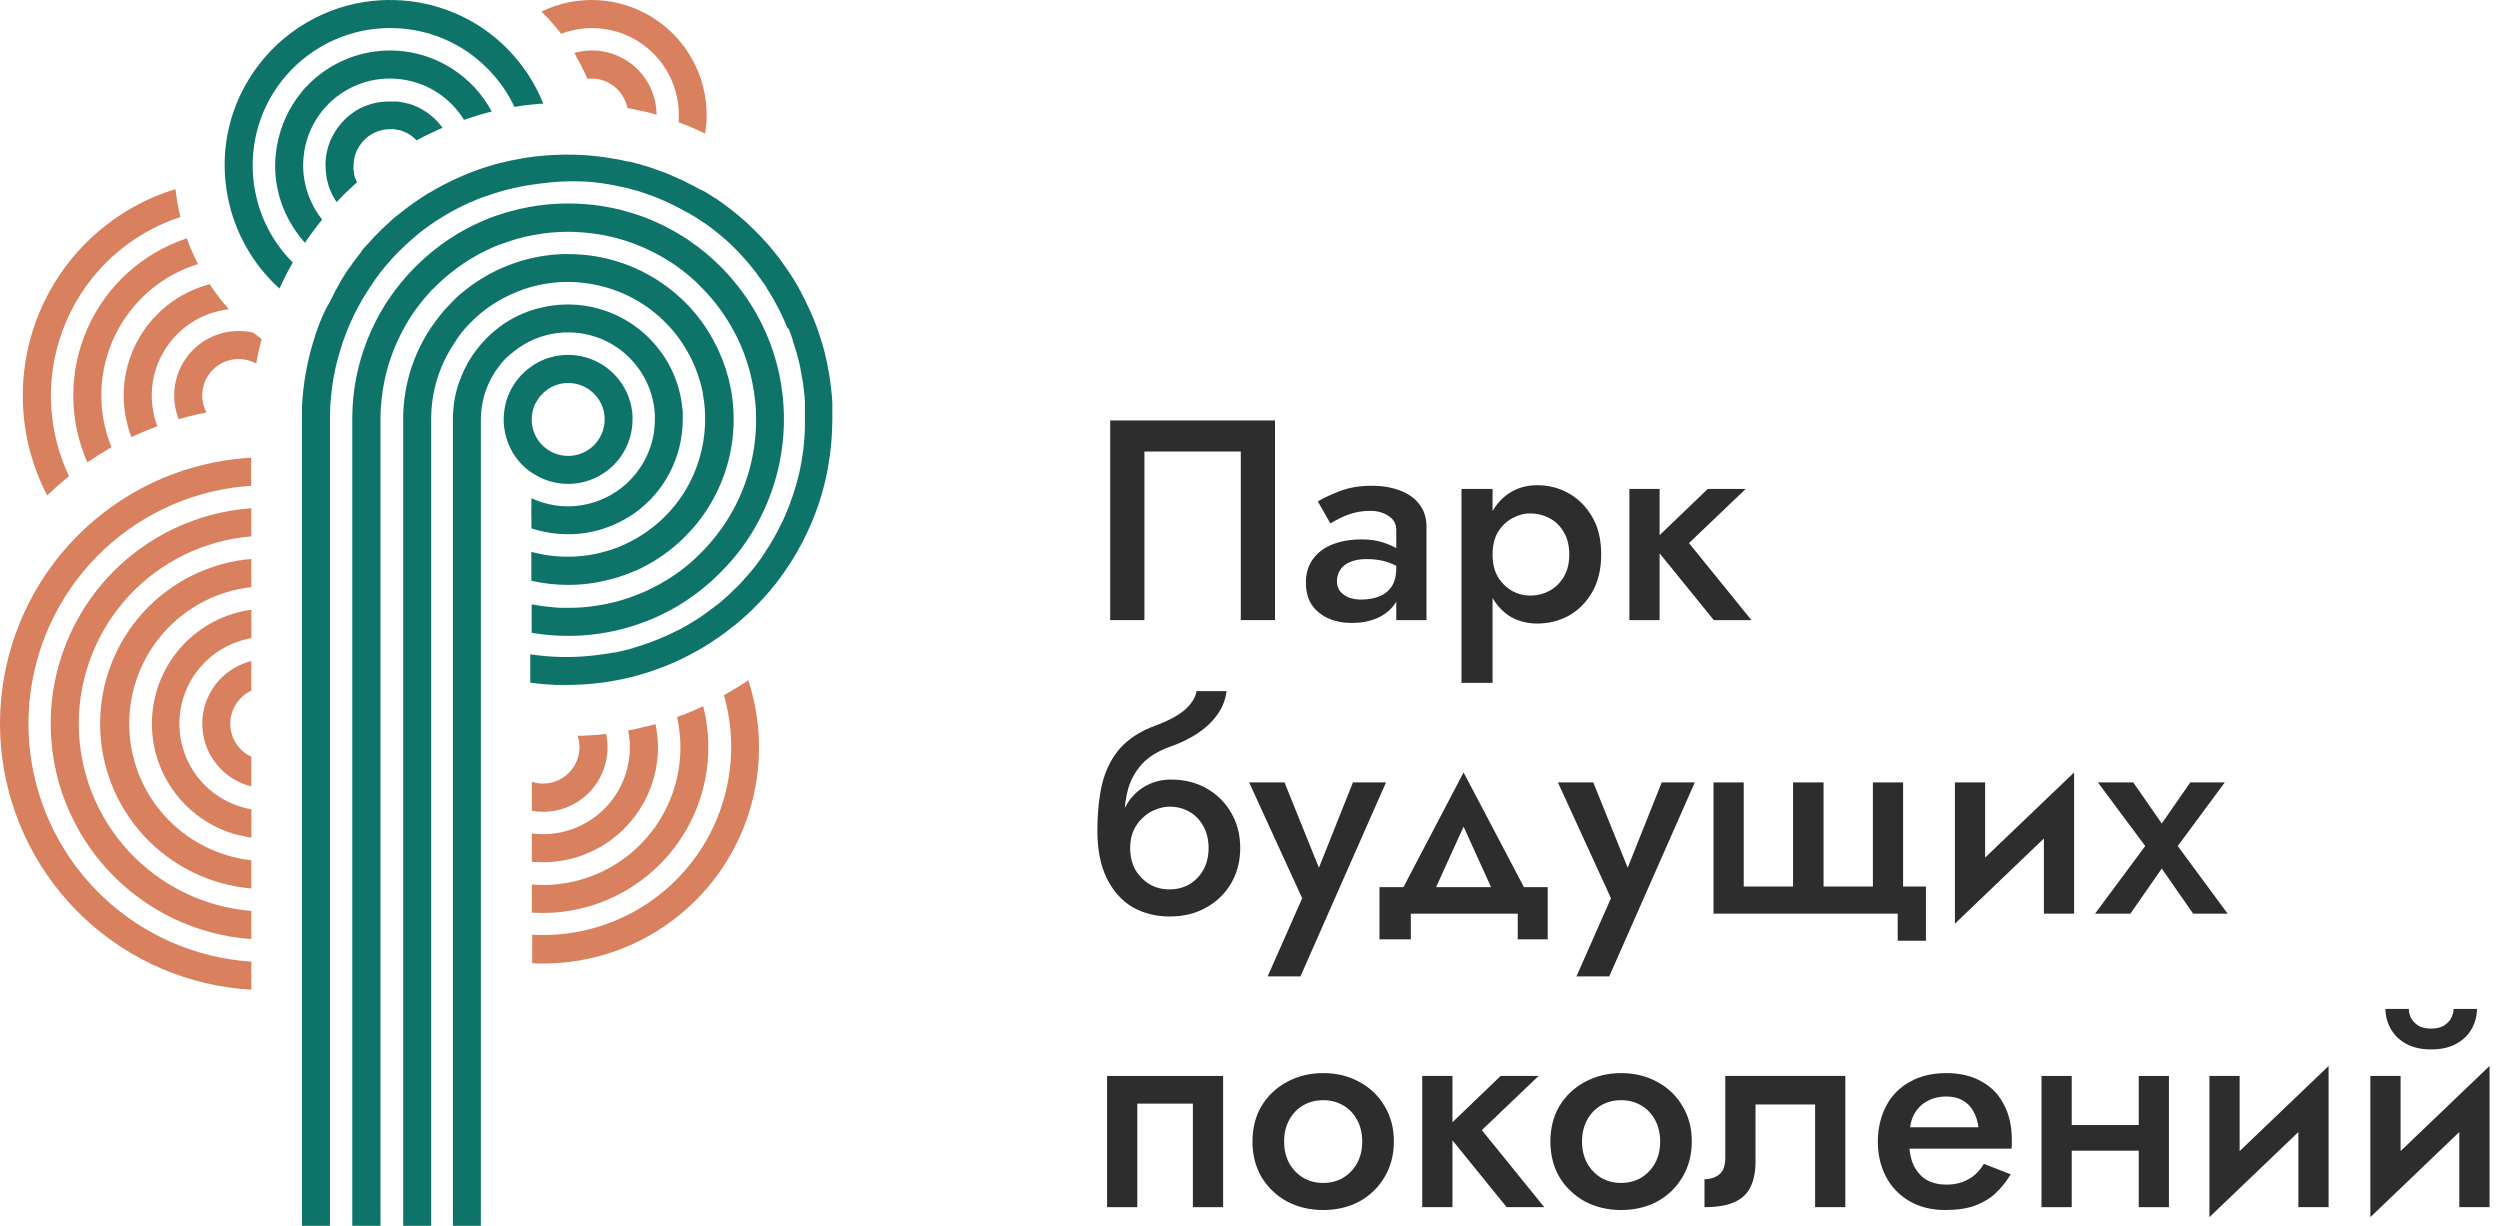 <?xml version="1.0" encoding="UTF-8"?> <svg xmlns="http://www.w3.org/2000/svg" width="155" height="76" viewBox="0 0 155 76" fill="none"> <path d="M42.228 7.635L42.459 7.728L42.697 7.823L43.087 7.987L43.266 8.069C43.34 8.102 43.417 8.135 43.494 8.174C43.571 8.212 43.625 8.233 43.689 8.266L43.717 8.281C43.781 7.9 43.812 7.514 43.812 7.128C43.811 5.919 43.503 4.73 42.917 3.673C42.331 2.616 41.486 1.725 40.462 1.084C39.437 0.444 38.267 0.074 37.06 0.01C35.853 -0.053 34.65 0.191 33.564 0.72L33.582 0.735L33.595 0.748L33.682 0.838L33.774 0.928L33.8 0.956C33.882 1.04 33.964 1.128 34.056 1.212L34.274 1.469L34.289 1.486L34.376 1.589L34.394 1.612L34.407 1.627C34.461 1.686 34.512 1.748 34.563 1.812C34.584 1.833 34.599 1.856 34.617 1.876C34.678 1.95 34.74 2.027 34.799 2.107V2.091C35.614 1.782 36.492 1.675 37.357 1.781C38.222 1.886 39.049 2.2 39.766 2.696C40.483 3.191 41.069 3.854 41.473 4.627C41.878 5.399 42.089 6.258 42.087 7.131C42.087 7.279 42.082 7.428 42.072 7.577" fill="#D9805E"></path> <path d="M36.7 3.129C36.331 3.131 35.964 3.182 35.608 3.281C35.649 3.35 35.693 3.416 35.731 3.486C35.731 3.486 35.731 3.486 35.731 3.504C35.731 3.509 35.731 3.514 35.731 3.519C35.747 3.552 35.765 3.581 35.783 3.611C35.8 3.642 35.819 3.673 35.834 3.704C35.883 3.786 35.931 3.87 35.975 3.96C36.136 4.262 36.287 4.572 36.423 4.888C36.508 4.877 36.594 4.872 36.679 4.872C37.203 4.873 37.71 5.055 38.115 5.388C38.519 5.721 38.796 6.183 38.898 6.697H38.857H38.906L39.067 6.728C39.175 6.749 39.28 6.769 39.387 6.795C39.495 6.82 39.666 6.856 39.807 6.89L39.987 6.92C40.222 6.977 40.463 7.041 40.707 7.113C40.7 6.054 40.276 5.04 39.525 4.294C38.774 3.547 37.758 3.129 36.7 3.129Z" fill="#D9805E"></path> <path d="M22.668 15.594L24.408 15.592H22.668V15.594Z" fill="#D9805E"></path> <path d="M43.348 22.17H43.35L43.348 20.433V22.17Z" fill="#D9805E"></path> <path d="M43.576 24.242V24.245L45.316 24.242H43.576Z" fill="#D9805E"></path> <path d="M12.044 30.78L11.721 29.973H11.724H11.721H10.853L11.399 29.166L12.351 29.373L11.724 29.973H12.59H11.724L12.044 30.78Z" fill="#D9805E"></path> <path d="M14.194 19.167C14.091 19.055 13.991 18.937 13.894 18.821C13.573 18.439 13.275 18.038 13.002 17.619C12.029 17.873 11.121 18.329 10.336 18.959C9.552 19.589 8.91 20.377 8.452 21.273C7.993 22.169 7.73 23.151 7.678 24.156C7.626 25.16 7.787 26.165 8.15 27.103C8.422 26.975 8.696 26.846 8.972 26.736C9.249 26.626 9.485 26.526 9.756 26.429C9.466 25.661 9.355 24.837 9.432 24.02C9.509 23.203 9.772 22.415 10.2 21.715C10.628 21.015 11.21 20.422 11.903 19.982C12.595 19.542 13.378 19.266 14.194 19.175V19.167Z" fill="#D9805E"></path> <path d="M15.718 20.628C15.416 20.557 15.108 20.521 14.798 20.52C14.146 20.52 13.504 20.679 12.927 20.984C12.35 21.288 11.857 21.73 11.491 22.27C11.124 22.809 10.895 23.43 10.823 24.079C10.752 24.728 10.84 25.384 11.081 25.99C11.457 25.878 11.837 25.78 12.221 25.695C12.411 25.652 12.605 25.611 12.8 25.575C12.618 25.231 12.528 24.845 12.539 24.456C12.55 24.066 12.661 23.686 12.862 23.353C13.063 23.019 13.348 22.743 13.687 22.552C14.026 22.361 14.409 22.26 14.798 22.261C15.178 22.262 15.552 22.358 15.884 22.54C15.915 22.366 15.951 22.179 15.992 21.982C16.059 21.656 16.136 21.338 16.22 21.02C16.048 20.897 15.882 20.761 15.718 20.628Z" fill="#D9805E"></path> <path d="M12.277 16.378C12.164 16.158 12.057 15.932 11.957 15.707C11.819 15.402 11.701 15.092 11.583 14.776C10.224 15.226 8.975 15.954 7.914 16.915C6.854 17.876 6.006 19.049 5.426 20.357C4.845 21.665 4.544 23.08 4.542 24.512C4.541 25.943 4.839 27.359 5.416 28.669C5.632 28.52 5.849 28.377 6.067 28.238C6.344 28.064 6.626 27.897 6.91 27.725C6.464 26.631 6.252 25.455 6.285 24.273C6.318 23.091 6.596 21.93 7.102 20.861C7.608 19.793 8.33 18.842 9.223 18.068C10.117 17.294 11.161 16.714 12.29 16.366L12.277 16.378Z" fill="#D9805E"></path> <path d="M11.183 13.441C11.107 13.128 11.04 12.813 10.989 12.493C10.943 12.236 10.907 11.98 10.879 11.724C9.001 12.299 7.272 13.281 5.816 14.6C4.36 15.918 3.212 17.541 2.453 19.354C1.694 21.166 1.342 23.123 1.424 25.086C1.505 27.05 2.017 28.971 2.924 30.714C3.09 30.553 3.262 30.394 3.436 30.24C3.711 29.994 3.992 29.756 4.279 29.527C3.57 28.031 3.188 26.401 3.158 24.745C3.128 23.089 3.451 21.446 4.106 19.925C4.76 18.404 5.731 17.04 6.954 15.924C8.176 14.807 9.623 13.964 11.196 13.451L11.183 13.441Z" fill="#D9805E"></path> <path d="M32.665 23.366V23.363H34.404L32.665 23.366Z" fill="#D9805E"></path> <path d="M33.1 31.498V31.66L33.044 31.811C33.016 31.88 32.99 31.947 32.962 32.011V31.498H33.1Z" fill="#D9805E"></path> <path d="M40.638 44.894C40.612 44.894 40.579 44.909 40.548 44.922L40.328 44.978L40.161 45.027H40.11C40.068 45.04 40.025 45.05 39.982 45.058L39.815 45.101C39.793 45.104 39.772 45.109 39.751 45.117L39.541 45.168L39.31 45.217C39.267 45.227 39.222 45.235 39.177 45.24C39.1 45.255 39.026 45.276 38.949 45.286C39.017 45.632 39.051 45.984 39.049 46.337C39.049 47.764 38.482 49.133 37.473 50.143C36.464 51.152 35.096 51.719 33.669 51.719C33.437 51.721 33.205 51.708 32.975 51.678V53.426C33.206 53.449 33.437 53.46 33.669 53.46C35.559 53.458 37.37 52.706 38.707 51.369C40.043 50.032 40.794 48.22 40.796 46.329C40.791 45.846 40.738 45.366 40.638 44.894Z" fill="#D9805E"></path> <path d="M37.568 45.511H37.507C37.42 45.511 37.335 45.529 37.251 45.542L36.887 45.573H36.789C36.728 45.573 36.664 45.573 36.6 45.588L36.395 45.601L36.111 45.616H35.854H35.816C35.889 45.844 35.927 46.082 35.929 46.321C35.928 46.921 35.69 47.495 35.266 47.919C34.843 48.343 34.268 48.581 33.669 48.582C33.434 48.581 33.2 48.545 32.975 48.474V50.268C33.204 50.311 33.436 50.331 33.669 50.33C34.265 50.331 34.854 50.199 35.392 49.942C35.931 49.686 36.405 49.312 36.78 48.849C37.154 48.385 37.421 47.843 37.559 47.263C37.697 46.683 37.704 46.079 37.579 45.496L37.568 45.511Z" fill="#D9805E"></path> <path d="M43.591 43.781L43.538 43.809L43.474 43.84C43.404 43.876 43.33 43.907 43.261 43.938L42.887 44.102L42.582 44.227L42.431 44.302H42.387C42.357 44.314 42.326 44.33 42.295 44.34L42.016 44.445C42.004 44.452 41.991 44.457 41.977 44.461C42.26 45.708 42.257 47.004 41.971 48.25C41.685 49.497 41.122 50.664 40.324 51.663C39.526 52.663 38.514 53.47 37.362 54.025C36.21 54.58 34.948 54.869 33.669 54.87C33.436 54.87 33.203 54.857 32.975 54.836V56.582C33.203 56.597 33.436 56.605 33.669 56.605C35.232 56.601 36.774 56.24 38.176 55.55C39.579 54.86 40.806 53.859 41.764 52.624C42.721 51.388 43.385 49.95 43.703 48.419C44.022 46.888 43.987 45.304 43.602 43.789L43.591 43.781Z" fill="#D9805E"></path> <path d="M46.392 42.171L46.166 42.328C46.056 42.4 45.946 42.474 45.833 42.543L45.818 42.556H45.805C45.513 42.74 45.203 42.928 44.885 43.104C45.381 44.839 45.467 46.665 45.138 48.439C44.808 50.212 44.072 51.885 42.987 53.326C41.902 54.767 40.498 55.937 38.884 56.742C37.271 57.548 35.493 57.969 33.69 57.971C33.456 57.971 33.223 57.971 32.995 57.953V59.721C33.223 59.737 33.456 59.739 33.69 59.739C35.804 59.737 37.888 59.233 39.77 58.269C41.652 57.306 43.279 55.91 44.519 54.196C45.758 52.482 46.574 50.499 46.899 48.409C47.225 46.319 47.051 44.181 46.392 42.171Z" fill="#D9805E"></path> <path d="M32.964 27.631V29.299C32.841 29.216 32.722 29.125 32.608 29.028C32.367 28.819 32.152 28.581 31.968 28.32C31.902 28.232 31.841 28.139 31.786 28.043C31.689 27.873 31.604 27.697 31.53 27.515C31.438 27.291 31.366 27.058 31.317 26.821L32.029 26.762C32.186 26.762 32.339 26.739 32.498 26.731L32.526 27.297L32.542 27.628H32.972L32.964 27.631Z" fill="#D9805E"></path> <path d="M15.331 51.896C15.416 51.911 15.498 51.924 15.587 51.932V50.176C14.337 49.961 13.204 49.31 12.386 48.34C11.569 47.369 11.121 46.141 11.121 44.872C11.121 43.602 11.569 42.374 12.386 41.404C13.204 40.433 14.337 39.783 15.587 39.567V37.801C13.963 38.022 12.465 38.796 11.345 39.992C10.224 41.189 9.55 42.735 9.435 44.371C9.321 46.006 9.773 47.631 10.716 48.973C11.658 50.314 13.034 51.289 14.611 51.734" fill="#D9805E"></path> <path d="M15.582 42.82V40.985C15.415 41.025 15.252 41.077 15.093 41.141C14.3 41.449 13.626 42.001 13.168 42.718C12.711 43.435 12.493 44.279 12.548 45.128C12.603 45.977 12.926 46.786 13.472 47.439C14.017 48.091 14.757 48.553 15.582 48.756V46.918C15.509 46.885 15.438 46.847 15.369 46.806C15.018 46.594 14.731 46.291 14.539 45.928C14.347 45.566 14.258 45.158 14.279 44.749C14.301 44.339 14.434 43.944 14.663 43.604C14.893 43.264 15.21 42.993 15.582 42.82Z" fill="#D9805E"></path> <path d="M15.582 36.397V34.654C13.024 34.872 10.642 36.043 8.906 37.935C7.17 39.826 6.206 42.301 6.206 44.869C6.206 47.437 7.17 49.912 8.906 51.804C10.642 53.695 13.024 54.866 15.582 55.085V53.337C13.5 53.104 11.577 52.112 10.18 50.55C8.783 48.988 8.011 46.965 8.011 44.869C8.011 42.773 8.783 40.751 10.18 39.188C11.577 37.626 13.5 36.634 15.582 36.402V36.397Z" fill="#D9805E"></path> <path d="M15.582 33.257V31.511C12.204 31.75 9.043 33.261 6.734 35.74C4.426 38.218 3.142 41.48 3.142 44.868C3.142 48.256 4.426 51.517 6.734 53.996C9.043 56.475 12.204 57.986 15.582 58.224V56.479C12.667 56.241 9.948 54.915 7.966 52.764C5.984 50.613 4.883 47.794 4.883 44.868C4.883 41.942 5.984 39.123 7.966 36.972C9.948 34.821 12.667 33.494 15.582 33.257Z" fill="#D9805E"></path> <path d="M11.87 30.842L11.988 30.804C13.151 30.428 14.355 30.198 15.574 30.117V28.377C14.355 28.446 13.147 28.649 11.972 28.984L11.409 29.158C11.404 29.157 11.398 29.157 11.393 29.158C7.733 30.353 4.605 32.789 2.549 36.047C0.494 39.304 -0.359 43.178 0.138 46.998C0.635 50.818 2.45 54.344 5.27 56.967C8.09 59.59 11.738 61.144 15.582 61.362V59.621C12.163 59.399 8.927 57.994 6.429 55.648C3.93 53.302 2.325 50.16 1.886 46.761C1.447 43.361 2.203 39.914 4.025 37.01C5.846 34.106 8.619 31.926 11.87 30.842Z" fill="#D9805E"></path> <path d="M31.832 21.815C31.891 21.769 31.947 21.723 32.011 21.676C32.088 21.613 32.169 21.556 32.255 21.505C32.329 21.453 32.401 21.407 32.48 21.361C32.758 21.195 33.052 21.055 33.356 20.943C33.954 20.721 34.587 20.608 35.224 20.61C36.538 20.606 37.807 21.086 38.79 21.958C39.096 22.23 39.37 22.535 39.607 22.868C39.661 22.943 39.712 23.02 39.761 23.094C40.206 23.791 40.485 24.579 40.578 25.401C40.578 25.498 40.599 25.596 40.602 25.688C40.604 25.78 40.602 25.893 40.602 25.998C40.603 26.661 40.482 27.319 40.243 27.938C40.162 28.145 40.069 28.347 39.964 28.543C39.933 28.606 39.899 28.666 39.861 28.725C39.825 28.787 39.789 28.848 39.751 28.907C39.674 29.022 39.592 29.14 39.51 29.253C39.454 29.325 39.4 29.399 39.336 29.468C39.017 29.852 38.645 30.187 38.232 30.465C38.127 30.535 38.024 30.601 37.914 30.663C37.684 30.796 37.444 30.913 37.197 31.011C37.117 31.047 37.035 31.076 36.941 31.106C36.382 31.297 35.796 31.394 35.206 31.393C34.656 31.393 34.108 31.306 33.584 31.137L33.403 31.076C33.249 31.019 33.098 30.958 32.947 30.888V32.757C33.669 32.995 34.425 33.118 35.186 33.121H35.206C35.298 33.121 35.391 33.121 35.485 33.121C36.645 33.078 37.777 32.751 38.78 32.167C38.921 32.083 39.062 31.998 39.2 31.911C39.338 31.824 39.469 31.721 39.6 31.621C39.73 31.521 39.856 31.411 39.976 31.304C40.087 31.206 40.186 31.111 40.289 31.009L40.358 30.94C40.458 30.832 40.558 30.714 40.66 30.599C40.763 30.483 40.852 30.358 40.947 30.23C40.963 30.212 40.976 30.193 40.988 30.173C41.06 30.078 41.121 29.986 41.183 29.889L41.275 29.745C41.349 29.625 41.419 29.489 41.488 29.374C42.04 28.339 42.329 27.184 42.331 26.011C42.331 25.872 42.331 25.736 42.331 25.596C42.331 25.454 42.313 25.339 42.297 25.224C42.252 24.817 42.173 24.415 42.059 24.022C41.944 23.629 41.797 23.247 41.618 22.878C41.498 22.634 41.363 22.396 41.216 22.166C41.15 22.063 41.083 21.966 41.017 21.871L40.993 21.843C40.989 21.835 40.984 21.827 40.978 21.82L40.937 21.766C40.886 21.692 40.831 21.621 40.773 21.553C40.52 21.236 40.24 20.941 39.935 20.672C38.633 19.518 36.955 18.88 35.216 18.877C34.9 18.877 34.584 18.898 34.271 18.939C34.061 18.967 33.856 19.006 33.651 19.052C33.344 19.115 33.042 19.201 32.747 19.308C32.342 19.456 31.952 19.642 31.581 19.862C31.281 20.039 30.995 20.24 30.728 20.464C30.517 20.63 30.318 20.81 30.131 21.002C29.931 21.205 29.745 21.42 29.573 21.646C29.164 22.171 28.833 22.752 28.589 23.371C28.488 23.611 28.403 23.858 28.332 24.109C28.247 24.41 28.183 24.716 28.14 25.026C28.142 25.033 28.142 25.04 28.14 25.047C28.125 25.17 28.112 25.303 28.102 25.426C28.087 25.614 28.079 25.804 28.079 25.995V76H29.813V25.998C29.814 25.754 29.832 25.511 29.864 25.27C29.898 25.035 29.946 24.802 30.008 24.573C30.059 24.383 30.122 24.197 30.195 24.014C30.379 23.546 30.63 23.107 30.938 22.709C31.005 22.625 31.074 22.543 31.143 22.453C31.212 22.363 31.286 22.294 31.361 22.215C31.51 22.072 31.667 21.939 31.832 21.815Z" fill="#0E7469"></path> <path d="M28.607 20.636C28.782 20.415 28.97 20.206 29.17 20.008C29.306 19.869 29.445 19.734 29.608 19.593C29.673 19.539 29.737 19.48 29.806 19.424L29.867 19.372C30.177 19.121 30.505 18.893 30.849 18.69C31.096 18.54 31.353 18.404 31.617 18.283C31.863 18.166 32.116 18.063 32.373 17.973L32.439 17.945C33.265 17.66 34.129 17.504 35.001 17.481C36.012 17.461 37.019 17.617 37.976 17.942C38.878 18.249 39.721 18.707 40.471 19.295C40.54 19.349 40.612 19.408 40.691 19.477C40.809 19.575 40.947 19.685 41.076 19.818C41.204 19.951 41.37 20.108 41.509 20.259C41.647 20.41 41.78 20.567 41.908 20.728C42.162 21.052 42.392 21.395 42.595 21.753L42.679 21.899C42.743 22.012 42.805 22.125 42.859 22.238C43.188 22.908 43.428 23.618 43.574 24.35V24.401C43.606 24.586 43.634 24.765 43.658 24.939C43.865 26.667 43.546 28.417 42.743 29.961C42.355 30.703 41.858 31.383 41.268 31.978C41.229 32.019 41.181 32.062 41.14 32.103L41.006 32.229L40.75 32.462C40.574 32.608 40.392 32.752 40.207 32.888C39.743 33.227 39.245 33.519 38.721 33.757C38.585 33.823 38.447 33.877 38.304 33.936L38.181 33.982C37.698 34.16 37.201 34.295 36.695 34.385C36.575 34.409 36.453 34.427 36.331 34.438C35.958 34.491 35.581 34.517 35.204 34.515C34.44 34.517 33.68 34.416 32.944 34.213V36.007C33.685 36.176 34.443 36.262 35.204 36.263C36.039 36.266 36.871 36.164 37.681 35.961C37.829 35.929 37.975 35.89 38.119 35.843C38.301 35.794 38.483 35.735 38.665 35.669L38.816 35.615C39.036 35.533 39.259 35.443 39.467 35.359C40.35 34.956 41.172 34.429 41.908 33.795L42.065 33.657C42.118 33.613 42.169 33.567 42.218 33.521C42.328 33.418 42.431 33.318 42.528 33.213C43.239 32.499 43.838 31.68 44.304 30.786C45.081 29.314 45.488 27.674 45.487 26.008C45.486 25.586 45.46 25.164 45.408 24.745C45.385 24.56 45.359 24.368 45.323 24.178L45.308 24.088C45.155 23.293 44.908 22.519 44.573 21.782C44.524 21.677 44.475 21.571 44.424 21.466C44.401 21.42 44.373 21.369 44.347 21.323C44.273 21.177 44.191 21.028 44.111 20.884L43.855 20.454L43.684 20.198C43.625 20.116 43.568 20.031 43.507 19.941C43.386 19.775 43.251 19.616 43.13 19.457C42.867 19.14 42.585 18.839 42.285 18.557C42.113 18.398 41.962 18.262 41.831 18.152C41.742 18.075 41.652 18.001 41.56 17.929C41.468 17.857 41.332 17.755 41.214 17.673C40.865 17.422 40.501 17.195 40.123 16.991C39.995 16.922 39.866 16.855 39.743 16.794C39.487 16.668 39.231 16.553 38.954 16.448C38.824 16.399 38.698 16.348 38.552 16.302C37.485 15.938 36.366 15.753 35.24 15.753C35.145 15.753 35.06 15.753 34.963 15.753C33.916 15.78 32.879 15.968 31.889 16.312L31.781 16.35C31.489 16.455 31.192 16.578 30.89 16.714C30.573 16.863 30.265 17.029 29.967 17.212C29.557 17.454 29.166 17.727 28.796 18.029C28.691 18.114 28.586 18.203 28.479 18.285L28.338 18.414C28.246 18.498 28.156 18.58 28.082 18.67C28.038 18.713 27.997 18.752 27.959 18.796C27.72 19.034 27.494 19.286 27.282 19.549C27.082 19.805 26.895 20.062 26.719 20.318C26.538 20.583 26.372 20.858 26.222 21.141C26.14 21.292 26.063 21.443 25.994 21.589C25.896 21.787 25.807 21.994 25.717 22.222C25.712 22.235 25.707 22.248 25.702 22.261C25.663 22.353 25.625 22.451 25.597 22.535C25.568 22.62 25.556 22.653 25.535 22.715L25.458 22.948C25.422 23.063 25.389 23.184 25.358 23.299C25.292 23.532 25.238 23.768 25.192 24.006C25.146 24.245 25.105 24.478 25.074 24.719C25.059 24.839 25.048 24.975 25.035 25.083C25.015 25.324 25 25.565 24.997 25.806V76H26.734V25.998C26.734 25.959 26.734 25.919 26.734 25.878V25.839C26.742 25.274 26.808 24.712 26.931 24.16C26.959 24.017 26.998 23.873 27.036 23.73C27.059 23.642 27.088 23.553 27.113 23.473C27.139 23.394 27.188 23.248 27.231 23.12C27.257 23.048 27.285 22.976 27.316 22.904C27.336 22.853 27.354 22.802 27.375 22.756C27.431 22.612 27.495 22.476 27.559 22.34L27.649 22.156C27.684 22.097 27.715 22.035 27.749 21.969C27.877 21.733 28.005 21.507 28.161 21.287C28.297 21.061 28.446 20.844 28.607 20.636Z" fill="#0E7469"></path> <path d="M25.187 20.09C25.256 19.969 25.33 19.849 25.407 19.728C25.561 19.487 25.725 19.252 25.899 19.018C25.989 18.903 26.078 18.788 26.17 18.675L26.201 18.644L26.232 18.596L26.317 18.495C26.391 18.403 26.473 18.314 26.555 18.224L26.67 18.093C26.747 18.006 26.834 17.919 26.926 17.837C27.354 17.401 27.817 17 28.31 16.64L28.361 16.601C28.568 16.445 28.786 16.299 29.006 16.158L29.168 16.061L29.301 15.981C29.811 15.676 30.345 15.413 30.897 15.194C30.92 15.187 30.943 15.178 30.964 15.166H30.992C31.312 15.043 31.63 14.935 31.937 14.846L32.081 14.802C32.414 14.71 32.752 14.633 33.088 14.571C33.792 14.438 34.507 14.371 35.224 14.371C35.557 14.371 35.883 14.387 36.2 14.415C37.925 14.554 39.597 15.079 41.091 15.953C41.309 16.076 41.509 16.209 41.701 16.332L41.749 16.363L41.826 16.414C42.131 16.624 42.426 16.85 42.71 17.086C42.995 17.322 43.264 17.578 43.525 17.855C43.709 18.039 43.889 18.234 44.078 18.454C44.534 18.987 44.941 19.559 45.295 20.164C45.431 20.397 45.551 20.638 45.687 20.89C46.006 21.539 46.264 22.217 46.456 22.914C46.525 23.171 46.586 23.427 46.64 23.699C46.719 24.081 46.776 24.468 46.819 24.857C46.863 25.247 46.878 25.642 46.878 26.031C46.878 28.074 46.342 30.081 45.323 31.852C44.831 32.697 44.238 33.479 43.556 34.179C43.297 34.45 43.024 34.706 42.738 34.948C42.549 35.112 42.354 35.264 42.157 35.41C41.998 35.53 41.837 35.643 41.667 35.748C41.498 35.853 41.378 35.94 41.232 36.03H41.214L41.175 36.053C41.165 36.064 41.152 36.072 41.137 36.076L40.968 36.179L40.801 36.271C40.283 36.554 39.744 36.794 39.188 36.991C39.026 37.055 38.862 37.109 38.696 37.16C38.529 37.212 38.416 37.245 38.278 37.283L38.15 37.319L38.042 37.342C37.12 37.571 36.174 37.687 35.224 37.686C34.894 37.686 34.574 37.686 34.264 37.647C33.828 37.612 33.394 37.553 32.965 37.471V39.234C33.349 39.301 33.733 39.349 34.12 39.38C34.507 39.411 34.843 39.426 35.224 39.426C36.304 39.427 37.381 39.296 38.429 39.037L38.716 38.962C39.122 38.855 39.521 38.726 39.913 38.575C40.102 38.509 40.289 38.432 40.476 38.35C40.591 38.304 40.704 38.252 40.817 38.201C41.225 38.014 41.624 37.806 42.011 37.578C42.045 37.55 42.083 37.526 42.123 37.509C43.098 36.912 43.994 36.194 44.788 35.371C45.576 34.57 46.259 33.67 46.819 32.695C48.446 29.86 48.986 26.529 48.339 23.325C48.277 23.014 48.203 22.707 48.121 22.417C47.901 21.615 47.604 20.835 47.234 20.09C47.091 19.803 46.94 19.521 46.784 19.257C46.379 18.561 45.91 17.905 45.385 17.296C45.17 17.04 44.959 16.814 44.755 16.604C44.139 15.979 43.464 15.415 42.738 14.922L42.518 14.771C42.344 14.659 42.162 14.546 41.975 14.441L41.693 14.279C41.317 14.067 40.929 13.876 40.532 13.705C40.235 13.577 39.933 13.449 39.631 13.356C38.572 12.985 37.47 12.752 36.352 12.662C35.99 12.631 35.611 12.616 35.232 12.616C34.408 12.614 33.585 12.688 32.775 12.839C32.378 12.913 31.978 13.005 31.576 13.118L31.538 13.131L31.445 13.156L30.828 13.349C30.677 13.4 30.531 13.454 30.38 13.513L30.282 13.551C29.679 13.789 29.095 14.073 28.535 14.4L28.402 14.474L28.233 14.582C27.93 14.769 27.631 14.966 27.352 15.168C27.326 15.187 27.303 15.207 27.275 15.23C26.713 15.644 26.186 16.102 25.697 16.599C25.543 16.753 25.402 16.901 25.266 17.052L25.046 17.309C24.992 17.37 24.941 17.429 24.892 17.491L24.836 17.56C24.623 17.816 24.423 18.09 24.231 18.362C24.039 18.634 23.847 18.918 23.691 19.198C23.675 19.221 23.66 19.249 23.642 19.28L23.616 19.323L23.445 19.636C23.337 19.834 23.232 20.033 23.142 20.238C23.104 20.308 23.073 20.374 23.042 20.444C22.96 20.618 22.884 20.797 22.814 20.971L22.753 21.125C22.617 21.474 22.497 21.825 22.394 22.169C22.361 22.281 22.33 22.394 22.299 22.507C22.256 22.668 22.212 22.832 22.179 22.994C22.062 23.486 21.976 23.985 21.923 24.488C21.872 24.931 21.845 25.376 21.841 25.821C21.841 25.88 21.841 25.939 21.841 25.995V76H23.591V25.852C23.592 25.463 23.617 25.074 23.665 24.688C23.729 24.104 23.839 23.525 23.993 22.958C24.068 22.656 24.161 22.358 24.27 22.066C24.303 21.966 24.341 21.869 24.38 21.771L24.436 21.628C24.441 21.615 24.446 21.602 24.451 21.589C24.508 21.451 24.574 21.31 24.636 21.166C24.656 21.128 24.672 21.089 24.69 21.051C24.825 20.756 24.977 20.469 25.128 20.205L25.187 20.09Z" fill="#0E7469"></path> <path d="M22.671 15.266L22.566 15.379L22.425 15.548V15.563V15.579C22.356 15.661 22.289 15.745 22.228 15.835C22.166 15.925 22.071 16.032 21.994 16.135C21.918 16.238 21.879 16.294 21.823 16.371C21.766 16.448 21.759 16.463 21.728 16.512L21.71 16.535L21.692 16.56C21.685 16.567 21.68 16.575 21.677 16.584L21.656 16.607L21.474 16.863L21.398 16.971V16.991C21.389 17.009 21.379 17.026 21.367 17.042L21.331 17.096C21.267 17.196 21.203 17.294 21.146 17.396L20.89 17.86C20.875 17.888 20.86 17.911 20.844 17.937L20.788 18.032V18.06L20.752 18.121C20.719 18.183 20.683 18.244 20.652 18.311L20.637 18.342C20.567 18.475 20.501 18.598 20.439 18.734C20.178 19.16 20.004 19.57 19.832 19.992C19.661 20.415 19.535 20.808 19.42 21.195C19.345 21.451 19.284 21.664 19.228 21.869C19.125 22.284 19.028 22.725 18.948 23.176C18.834 23.839 18.759 24.508 18.723 25.18V25.293C18.723 25.549 18.723 25.777 18.723 25.998V76H20.457V25.998C20.457 25.801 20.457 25.588 20.473 25.37V25.27C20.504 24.669 20.57 24.07 20.67 23.476C20.739 23.073 20.826 22.681 20.926 22.304C20.975 22.117 21.029 21.925 21.098 21.705C21.198 21.351 21.326 20.989 21.467 20.631C21.608 20.272 21.772 19.885 21.943 19.536C22.005 19.416 22.058 19.3 22.128 19.175L22.486 18.529C22.535 18.442 22.586 18.357 22.645 18.273C22.704 18.188 22.725 18.139 22.768 18.075C22.796 18.029 22.83 17.978 22.858 17.937L22.922 17.839L23.032 17.68C23.039 17.672 23.044 17.663 23.047 17.652L23.07 17.611C23.104 17.565 23.134 17.519 23.17 17.473V17.457L23.322 17.247L23.565 16.917L23.631 16.835L23.762 16.673L23.895 16.509C23.949 16.442 24.003 16.381 24.064 16.312L24.185 16.176L24.328 16.012C24.395 15.943 24.464 15.866 24.533 15.797L24.554 15.776C24.574 15.759 24.592 15.739 24.608 15.717C24.666 15.661 24.726 15.597 24.782 15.543L24.802 15.525C24.841 15.481 24.884 15.443 24.925 15.399C24.966 15.356 25.043 15.292 25.097 15.24L25.41 14.951C25.515 14.856 25.62 14.769 25.727 14.679C25.835 14.589 25.922 14.515 26.029 14.423C26.093 14.377 26.155 14.325 26.216 14.277L26.36 14.172L26.414 14.133L26.539 14.041L26.585 14.01L26.737 13.9L26.767 13.882C26.829 13.836 26.89 13.792 26.97 13.741C27.049 13.69 27.087 13.662 27.146 13.62H27.167L27.318 13.523L27.41 13.462L27.477 13.423L27.51 13.4L27.541 13.385C27.608 13.344 27.669 13.303 27.736 13.267L27.764 13.251C27.818 13.221 27.874 13.185 27.938 13.151C28.002 13.118 28.135 13.039 28.235 12.987L28.274 12.964L28.484 12.857H28.504C28.581 12.813 28.663 12.772 28.742 12.731L28.919 12.649L29.073 12.577C29.102 12.566 29.13 12.553 29.158 12.539H29.178C29.299 12.485 29.434 12.429 29.542 12.383L29.67 12.329L29.713 12.313C29.768 12.287 29.823 12.264 29.88 12.244H29.898L29.957 12.221L30.123 12.159H30.154L30.357 12.088L30.398 12.072L30.595 12.006L30.646 11.99C30.751 11.954 30.856 11.924 30.971 11.89C31.048 11.863 31.125 11.841 31.204 11.824L31.41 11.765L31.553 11.726H31.568H31.589L31.773 11.68L31.845 11.665C31.883 11.651 31.923 11.642 31.963 11.637L32.165 11.591H32.193L32.293 11.565L32.55 11.519L32.688 11.496L32.831 11.473H32.847L32.952 11.457L33.126 11.429L33.323 11.401L33.654 11.362C34.636 11.235 35.629 11.207 36.618 11.278C36.828 11.298 37.056 11.324 37.304 11.36C37.553 11.396 37.794 11.434 38.006 11.475C38.119 11.496 38.232 11.519 38.352 11.547C38.421 11.562 38.491 11.572 38.56 11.593H38.588L38.778 11.639C38.778 11.639 38.79 11.639 38.793 11.639H38.808L38.89 11.665C38.929 11.665 38.97 11.683 39.008 11.696C39.116 11.721 39.221 11.752 39.326 11.783H39.344L39.526 11.834L39.782 11.916C39.851 11.936 39.92 11.959 39.987 11.985C40.117 12.029 40.243 12.07 40.366 12.118L40.456 12.152L40.627 12.218L40.832 12.3C40.953 12.349 41.073 12.4 41.191 12.454L41.36 12.529C41.429 12.559 41.493 12.595 41.56 12.626C41.626 12.657 41.719 12.698 41.795 12.739L41.854 12.77L42.029 12.859L42.233 12.967L42.392 13.057L42.497 13.113L42.523 13.128C42.543 13.137 42.562 13.149 42.579 13.162H42.597L42.656 13.192C42.695 13.216 42.741 13.239 42.784 13.267C42.825 13.295 42.869 13.323 42.915 13.349H42.93L43.043 13.418L43.081 13.441C43.11 13.462 43.141 13.477 43.169 13.495L43.207 13.523C43.263 13.556 43.322 13.597 43.381 13.638L43.489 13.708L43.648 13.82H43.671C43.694 13.838 43.722 13.854 43.745 13.874L43.83 13.933C43.847 13.95 43.867 13.964 43.889 13.974L43.947 14.02L44.076 14.115C44.175 14.19 44.275 14.269 44.37 14.343C44.465 14.418 44.606 14.533 44.721 14.63L44.736 14.646C44.806 14.7 44.872 14.758 44.939 14.818L44.975 14.848L45.195 15.046L45.226 15.076L45.257 15.105C45.323 15.166 45.387 15.228 45.454 15.294L45.52 15.358C45.582 15.417 45.641 15.476 45.697 15.538L45.748 15.586C45.755 15.598 45.765 15.608 45.777 15.615C45.831 15.668 45.877 15.72 45.928 15.774V15.789C46.038 15.897 46.138 16.009 46.251 16.137L46.374 16.281L46.412 16.327L46.456 16.376C46.594 16.543 46.725 16.706 46.85 16.868L46.978 17.037V17.052L47.15 17.283C47.211 17.37 47.27 17.45 47.332 17.54C47.393 17.629 47.455 17.716 47.514 17.796V17.816C47.523 17.829 47.532 17.843 47.539 17.857C47.542 17.864 47.542 17.871 47.539 17.878L47.606 17.97L47.675 18.088L47.706 18.134C47.718 18.149 47.728 18.166 47.736 18.183L47.793 18.288L47.816 18.316C47.847 18.362 47.872 18.409 47.901 18.455C47.911 18.471 47.92 18.488 47.926 18.506L47.941 18.526C47.957 18.552 47.97 18.58 47.985 18.603C48 18.626 48.041 18.708 48.072 18.762C48.089 18.789 48.103 18.817 48.116 18.847C48.136 18.883 48.159 18.916 48.177 18.952L48.2 18.998L48.267 19.126L48.295 19.177C48.408 19.4 48.515 19.634 48.628 19.882C48.682 19.998 48.733 20.118 48.779 20.236L48.805 20.3C48.869 20.356 48.92 20.427 48.953 20.505V20.528C48.974 20.577 48.992 20.628 49.007 20.674L49.051 20.777C49.051 20.777 49.051 20.777 49.051 20.795L49.069 20.849C49.097 20.923 49.12 20.992 49.148 21.066V21.097C49.15 21.107 49.15 21.116 49.148 21.125C49.187 21.238 49.227 21.348 49.266 21.466L49.328 21.666C49.345 21.725 49.366 21.784 49.386 21.858L49.412 21.951C49.432 22.02 49.45 22.089 49.471 22.163V22.184C49.483 22.216 49.492 22.25 49.499 22.284C49.499 22.32 49.52 22.358 49.527 22.399C49.535 22.44 49.561 22.533 49.576 22.599C49.576 22.645 49.599 22.692 49.607 22.743C49.614 22.794 49.63 22.848 49.64 22.899C49.642 22.909 49.642 22.92 49.64 22.93V22.945L49.686 23.173V23.194C49.709 23.304 49.73 23.414 49.748 23.53C49.766 23.645 49.786 23.755 49.804 23.853V23.906C49.825 24.035 49.84 24.163 49.855 24.301C49.855 24.352 49.855 24.404 49.873 24.468V24.488C49.881 24.541 49.886 24.594 49.889 24.647V24.67C49.889 24.739 49.889 24.809 49.904 24.88V24.965C49.904 25.011 49.904 25.062 49.904 25.108V25.162C49.907 25.18 49.907 25.198 49.904 25.216V25.38C49.904 25.465 49.904 25.549 49.904 25.637C49.904 25.724 49.904 25.878 49.904 25.993C49.904 26.165 49.904 26.331 49.904 26.506L49.889 26.823C49.889 27.028 49.865 27.233 49.847 27.428C49.847 27.472 49.847 27.513 49.832 27.556V27.592C49.832 27.641 49.832 27.687 49.817 27.738V27.759C49.817 27.808 49.817 27.861 49.801 27.913L49.789 27.995C49.766 28.154 49.742 28.307 49.714 28.474C49.714 28.553 49.689 28.633 49.673 28.712V28.73L49.627 28.946V28.969C49.627 29.015 49.607 29.064 49.596 29.122C49.566 29.263 49.538 29.399 49.499 29.538C49.481 29.622 49.456 29.709 49.432 29.794C49.409 29.879 49.399 29.927 49.379 29.997C49.243 30.478 49.089 30.942 48.918 31.381L48.9 31.432C48.884 31.473 48.864 31.511 48.843 31.56C48.823 31.609 48.779 31.721 48.741 31.816C48.702 31.911 48.669 31.98 48.638 32.055L48.531 32.296C48.492 32.375 48.454 32.455 48.41 32.534C48.326 32.713 48.231 32.888 48.136 33.07C48.108 33.123 48.077 33.177 48.041 33.234C48.041 33.252 48.023 33.267 48.016 33.288C48.008 33.308 47.972 33.362 47.952 33.4C47.937 33.417 47.926 33.436 47.918 33.457C47.872 33.536 47.826 33.605 47.778 33.687C47.776 33.692 47.776 33.698 47.778 33.703C47.743 33.767 47.704 33.828 47.662 33.887C47.659 33.895 47.653 33.902 47.647 33.908C47.603 33.982 47.557 34.054 47.506 34.126C47.456 34.214 47.4 34.3 47.339 34.382L47.306 34.433C47.308 34.438 47.308 34.444 47.306 34.449L47.263 34.508C47.232 34.556 47.193 34.608 47.157 34.659L47.14 34.682C47.101 34.741 47.058 34.797 47.011 34.856L46.991 34.879C46.958 34.931 46.919 34.979 46.878 35.031L46.86 35.054L46.837 35.09L46.799 35.136C46.74 35.21 46.686 35.282 46.617 35.364L46.361 35.664L46.089 35.961V35.974L46.017 36.051L45.935 36.135L45.905 36.171C45.884 36.189 45.869 36.21 45.848 36.23L45.807 36.271L45.602 36.481H45.59C45.508 36.568 45.423 36.648 45.333 36.738C45.139 36.919 44.941 37.099 44.744 37.266L44.585 37.401L44.429 37.525H44.414C44.398 37.54 44.38 37.554 44.36 37.566L44.232 37.668C44.022 37.83 43.822 37.981 43.612 38.124L43.307 38.334L43.066 38.491H43.051L42.774 38.663C42.582 38.783 42.41 38.878 42.241 38.968L42.016 39.088H41.993C41.934 39.121 41.875 39.15 41.806 39.183L41.644 39.265L41.45 39.355L41.329 39.413C41.268 39.444 41.209 39.467 41.147 39.493H41.132C41.07 39.521 41.006 39.552 40.945 39.575C40.936 39.582 40.925 39.586 40.914 39.588L40.881 39.603L40.837 39.621L40.694 39.68L40.438 39.778L40.094 39.906C39.838 39.998 39.567 40.083 39.303 40.162L39 40.252L38.678 40.334C38.585 40.352 38.488 40.38 38.373 40.403C38.258 40.426 38.206 40.441 38.117 40.457H38.099H38.083H38.05H38.029L37.773 40.508H37.753L37.689 40.523H37.645C37.563 40.539 37.486 40.554 37.389 40.564H37.366L37.089 40.603C36.442 40.689 35.79 40.734 35.137 40.736C35.083 40.736 35.024 40.736 34.958 40.736C34.261 40.728 33.566 40.671 32.877 40.567V42.323C32.911 42.323 32.947 42.323 32.983 42.338L33.369 42.384H33.385C33.508 42.4 33.641 42.412 33.756 42.42L34.105 42.446L34.471 42.466H34.622C34.722 42.466 34.822 42.466 34.924 42.466H35.137C35.869 42.467 36.6 42.419 37.325 42.323L37.625 42.282C37.737 42.261 37.85 42.246 37.965 42.228L38.055 42.207L38.383 42.148C38.404 42.148 38.419 42.148 38.442 42.133L38.583 42.107C38.606 42.1 38.63 42.095 38.655 42.092L38.721 42.077L39.07 41.995C39.195 41.966 39.326 41.933 39.423 41.905C39.52 41.877 39.656 41.838 39.769 41.807C40.059 41.723 40.356 41.631 40.65 41.52C40.778 41.474 40.907 41.431 41.04 41.377L41.314 41.272L41.534 41.179C41.629 41.141 41.724 41.103 41.819 41.059C41.913 41.016 41.941 41 42.003 40.974L42.682 40.644C42.718 40.628 42.753 40.61 42.787 40.59L43.043 40.452C43.222 40.354 43.417 40.241 43.638 40.111C43.742 40.047 43.85 39.983 43.955 39.911C44.06 39.839 44.137 39.795 44.229 39.734C44.258 39.712 44.288 39.692 44.319 39.675C44.338 39.659 44.359 39.644 44.38 39.631C44.444 39.59 44.508 39.547 44.565 39.506C44.803 39.342 45.031 39.17 45.257 38.993C45.326 38.939 45.395 38.886 45.464 38.827H45.477C45.536 38.78 45.597 38.732 45.659 38.678L45.831 38.534C45.999 38.391 46.166 38.245 46.33 38.093C46.379 38.047 46.43 38.001 46.481 37.95C46.571 37.868 46.648 37.794 46.717 37.724L46.786 37.65C46.801 37.64 46.814 37.627 46.825 37.612C46.891 37.547 46.958 37.481 47.019 37.414C47.081 37.348 47.111 37.322 47.155 37.276L47.301 37.112C47.314 37.103 47.325 37.093 47.334 37.081C47.383 37.027 47.434 36.973 47.48 36.919C47.526 36.866 47.585 36.804 47.632 36.745C47.678 36.686 47.724 36.64 47.772 36.586L47.903 36.422C47.977 36.333 48.047 36.248 48.116 36.166C48.144 36.133 48.169 36.097 48.19 36.071V36.056C48.239 35.997 48.285 35.935 48.331 35.871C48.377 35.807 48.438 35.725 48.492 35.651C48.546 35.577 48.59 35.515 48.636 35.451C48.682 35.387 48.692 35.371 48.715 35.333C48.779 35.243 48.843 35.148 48.905 35.051C48.917 35.031 48.931 35.011 48.946 34.992C48.987 34.931 49.02 34.872 49.059 34.813L49.217 34.556C49.269 34.474 49.32 34.39 49.374 34.3C49.427 34.21 49.471 34.136 49.512 34.044C49.553 33.951 49.586 33.918 49.617 33.862C49.722 33.669 49.827 33.467 49.919 33.272C49.965 33.185 50.009 33.095 50.055 32.993L50.17 32.736C50.214 32.642 50.252 32.549 50.291 32.465C50.329 32.38 50.37 32.283 50.404 32.196L50.462 32.044L50.485 31.996C50.68 31.498 50.854 30.971 50.998 30.458C51.021 30.381 51.039 30.299 51.059 30.23C51.08 30.16 51.111 30.032 51.134 29.938C51.172 29.784 51.205 29.625 51.239 29.481C51.254 29.42 51.264 29.353 51.28 29.284C51.295 29.215 51.31 29.112 51.326 29.028V29.005C51.341 28.915 51.359 28.828 51.372 28.748C51.403 28.579 51.426 28.405 51.456 28.215L51.469 28.12C51.469 28.056 51.485 27.992 51.487 27.928C51.49 27.864 51.502 27.815 51.508 27.756C51.513 27.697 51.523 27.643 51.526 27.579C51.546 27.361 51.567 27.136 51.577 26.908L51.592 26.547C51.592 26.362 51.605 26.175 51.605 25.988C51.605 25.852 51.605 25.731 51.605 25.593C51.605 25.455 51.605 25.398 51.605 25.311V25.119C51.605 25.08 51.605 25.042 51.605 25.003C51.605 24.965 51.605 24.891 51.592 24.832V24.762C51.592 24.67 51.577 24.581 51.569 24.491C51.561 24.401 51.569 24.363 51.549 24.299C51.549 24.232 51.536 24.163 51.528 24.101C51.51 23.955 51.495 23.806 51.472 23.66V23.619C51.454 23.494 51.433 23.363 51.41 23.232C51.387 23.102 51.367 22.976 51.341 22.853L51.318 22.712C51.318 22.666 51.298 22.625 51.287 22.579V22.563C51.289 22.557 51.289 22.549 51.287 22.543C51.267 22.451 51.249 22.358 51.226 22.263L51.213 22.207C51.195 22.125 51.175 22.048 51.157 21.987C51.157 21.987 51.157 21.966 51.157 21.953C51.14 21.876 51.119 21.799 51.095 21.723C51.072 21.636 51.052 21.556 51.026 21.466L50.998 21.372C50.975 21.3 50.954 21.225 50.931 21.156L50.87 20.954C50.829 20.815 50.778 20.674 50.731 20.536L50.719 20.508C50.719 20.508 50.719 20.508 50.719 20.492C50.683 20.4 50.652 20.31 50.616 20.218L50.583 20.123C50.572 20.102 50.563 20.081 50.555 20.059C50.537 20.003 50.511 19.946 50.488 19.892C50.465 19.839 50.455 19.805 50.439 19.764L50.416 19.708L50.245 19.306C50.117 19.026 49.988 18.77 49.868 18.519L49.842 18.467C49.814 18.414 49.789 18.36 49.76 18.314L49.74 18.275C49.722 18.237 49.699 18.193 49.678 18.157V18.134C49.664 18.114 49.651 18.093 49.64 18.07L49.584 17.973C49.566 17.934 49.543 17.896 49.52 17.852C49.496 17.809 49.504 17.829 49.499 17.814L49.479 17.768L49.448 17.716C49.394 17.632 49.343 17.545 49.292 17.46L49.189 17.291C49.153 17.24 49.123 17.186 49.087 17.135L49.064 17.091C49.038 17.052 49.01 17.006 48.979 16.968C48.912 16.863 48.843 16.763 48.777 16.666C48.71 16.568 48.638 16.463 48.564 16.363C48.49 16.263 48.444 16.197 48.382 16.107L48.231 15.909C48.095 15.73 47.947 15.545 47.793 15.363C47.762 15.328 47.734 15.292 47.703 15.258C47.675 15.228 47.647 15.197 47.624 15.166C47.6 15.136 47.575 15.108 47.547 15.082C47.432 14.946 47.314 14.825 47.193 14.692C47.132 14.63 47.075 14.564 47.004 14.5L46.912 14.402C46.85 14.336 46.783 14.274 46.717 14.213C46.694 14.187 46.67 14.162 46.645 14.138C46.571 14.064 46.497 13.995 46.42 13.925L46.392 13.897L46.366 13.872L46.128 13.656L46.105 13.641C46.017 13.556 45.923 13.479 45.831 13.405C45.738 13.331 45.574 13.185 45.436 13.077C45.298 12.969 45.211 12.898 45.1 12.821C44.99 12.744 44.911 12.677 44.824 12.616L44.647 12.49C44.59 12.452 44.537 12.408 44.478 12.375L44.434 12.331L44.355 12.288H44.334C44.268 12.242 44.204 12.198 44.132 12.154C44.06 12.111 44.024 12.085 43.973 12.052C43.922 12.018 43.873 11.988 43.814 11.954L43.655 11.857H43.638L43.486 11.773C43.486 11.773 43.486 11.773 43.471 11.773H43.443L43.328 11.703L43.299 11.688L43.23 11.649L43.048 11.55L42.792 11.421L42.562 11.301L42.497 11.27L42.282 11.165L42.026 11.052L41.849 10.97C41.716 10.914 41.58 10.852 41.442 10.796L41.232 10.711L41.032 10.634L40.942 10.604C40.801 10.55 40.658 10.499 40.504 10.445L40.263 10.365L40.097 10.312L40.007 10.286C39.933 10.263 39.856 10.237 39.782 10.219C39.664 10.183 39.538 10.15 39.415 10.119C39.349 10.099 39.28 10.078 39.211 10.063L39.1 10.03H39.067C39.044 10.022 39.02 10.017 38.995 10.014H38.962C38.952 10.017 38.941 10.017 38.931 10.014L38.795 9.989L38.662 9.955L38.283 9.878C38.05 9.837 37.794 9.794 37.499 9.75C37.205 9.707 36.966 9.681 36.731 9.658C35.632 9.556 34.526 9.563 33.428 9.678C33.305 9.678 33.172 9.704 33.065 9.719L32.808 9.755C32.706 9.755 32.608 9.786 32.498 9.801C32.437 9.801 32.375 9.822 32.316 9.832L32.211 9.853C32.109 9.868 32.004 9.886 31.899 9.909C31.852 9.916 31.806 9.925 31.761 9.937H31.742L31.527 9.986C31.461 10.001 31.402 10.012 31.338 10.032C31.274 10.053 31.187 10.065 31.112 10.086H31.097H31.061L30.977 10.111C30.935 10.118 30.895 10.129 30.856 10.145L30.69 10.188L30.433 10.265L30.057 10.381L30.003 10.399C29.926 10.424 29.849 10.447 29.775 10.476L29.731 10.491C29.652 10.522 29.57 10.547 29.503 10.575L29.316 10.642L29.224 10.675L29.014 10.763L28.95 10.786C28.776 10.86 28.596 10.932 28.422 11.014L28.325 11.057L28.012 11.203L27.948 11.234C27.854 11.278 27.756 11.329 27.661 11.378L27.405 11.506L27.369 11.529L27.018 11.719L26.831 11.831C26.749 11.875 26.67 11.921 26.59 11.972H26.575L26.529 11.998L26.445 12.052L26.329 12.126L26.296 12.147L26.158 12.239C26.081 12.285 26.001 12.339 25.937 12.383C25.873 12.426 25.773 12.495 25.696 12.549C25.62 12.603 25.573 12.634 25.509 12.682L25.468 12.713C25.415 12.752 25.363 12.785 25.312 12.826L25.107 12.98C25.033 13.034 24.964 13.092 24.902 13.144C24.79 13.231 24.682 13.321 24.572 13.4C24.462 13.479 24.316 13.605 24.208 13.715C24.1 13.825 23.98 13.92 23.862 14.033C23.798 14.089 23.734 14.151 23.672 14.21C23.611 14.269 23.567 14.31 23.519 14.366C23.47 14.423 23.368 14.512 23.299 14.587L23.242 14.641C23.168 14.717 23.091 14.797 23.017 14.882C22.997 14.899 22.979 14.919 22.963 14.941V14.956C22.932 14.987 22.907 15.017 22.878 15.048" fill="#0E7469"></path> <path d="M35.224 30.002C35.749 30.001 36.269 29.898 36.754 29.696C37.239 29.495 37.679 29.2 38.05 28.828C38.421 28.456 38.715 28.015 38.916 27.529C39.116 27.044 39.219 26.523 39.218 25.998V25.913C39.219 25.895 39.219 25.878 39.218 25.86V25.785C39.179 25.087 38.958 24.412 38.577 23.826C38.197 23.24 37.669 22.764 37.048 22.445C36.426 22.126 35.732 21.975 35.034 22.008C34.336 22.04 33.659 22.255 33.069 22.63L32.67 22.927C32.124 23.383 31.709 23.974 31.466 24.642C31.401 24.817 31.351 24.997 31.315 25.18C31.259 25.449 31.231 25.723 31.23 25.998C31.228 26.274 31.257 26.55 31.315 26.821C31.364 27.058 31.435 27.291 31.527 27.515C31.601 27.697 31.687 27.873 31.783 28.043C31.838 28.139 31.899 28.232 31.965 28.32C32.149 28.581 32.364 28.819 32.606 29.028C32.719 29.125 32.838 29.216 32.962 29.299C33.628 29.756 34.416 30.001 35.224 30.002ZM33.175 25.06C33.203 25.006 33.231 24.952 33.262 24.898C33.292 24.847 33.323 24.798 33.359 24.747C33.404 24.676 33.456 24.609 33.513 24.547C33.522 24.533 33.532 24.52 33.544 24.509L33.587 24.46C33.61 24.437 33.628 24.416 33.654 24.393L33.733 24.319C33.772 24.281 33.82 24.245 33.861 24.212C33.902 24.178 33.964 24.137 34.012 24.106L34.081 24.06C34.496 23.814 34.979 23.708 35.458 23.757C35.938 23.806 36.389 24.007 36.746 24.332C36.967 24.529 37.146 24.769 37.274 25.036C37.401 25.304 37.473 25.594 37.486 25.89V25.967V26.006C37.486 26.439 37.362 26.863 37.128 27.227C36.894 27.592 36.56 27.881 36.166 28.061C35.772 28.242 35.335 28.305 34.907 28.243C34.478 28.182 34.076 27.999 33.748 27.715C33.564 27.557 33.406 27.37 33.28 27.162C33.225 27.066 33.176 26.968 33.134 26.867C33.022 26.594 32.965 26.301 32.967 26.006C32.966 25.853 32.982 25.701 33.013 25.552V25.529C33.035 25.431 33.063 25.334 33.095 25.239C33.118 25.173 33.139 25.119 33.164 25.06H33.175Z" fill="#0E7469"></path> <path d="M33.692 6.408C33.682 6.41 33.672 6.41 33.661 6.408H33.692Z" fill="#0E7469"></path> <path d="M28.025 4.257C27.009 3.603 25.842 3.22 24.636 3.145C24.5 3.145 24.351 3.129 24.185 3.129C23.014 3.129 21.861 3.417 20.829 3.97C20.123 4.343 19.488 4.835 18.948 5.423H18.93L18.674 5.741C17.913 6.675 17.401 7.786 17.186 8.971L17.17 9.068C17.099 9.459 17.061 9.855 17.058 10.252C17.056 11.129 17.217 11.998 17.532 12.816C17.756 13.393 18.052 13.939 18.415 14.441L18.605 14.697C18.702 14.817 18.802 14.938 18.907 15.056C18.966 14.969 19.023 14.889 19.081 14.799C19.14 14.71 19.248 14.559 19.338 14.438C19.427 14.318 19.486 14.241 19.555 14.148L19.571 14.133C19.622 14.061 19.671 13.997 19.727 13.925L19.827 13.795C19.86 13.751 19.896 13.71 19.932 13.666L19.973 13.613C19.632 13.187 19.359 12.71 19.163 12.2C18.921 11.58 18.795 10.919 18.795 10.252C18.796 9.948 18.822 9.645 18.872 9.345L18.892 9.227C19.055 8.386 19.415 7.595 19.942 6.92L20.017 6.828C20.523 6.213 21.16 5.719 21.881 5.38C22.602 5.042 23.389 4.867 24.185 4.87C24.31 4.87 24.41 4.87 24.508 4.883H24.523C25.434 4.939 26.316 5.226 27.085 5.718C27.768 6.157 28.344 6.742 28.771 7.433L28.973 7.364C29.268 7.266 29.521 7.184 29.762 7.107C29.926 7.059 30.1 7.013 30.274 6.969C30.346 6.949 30.418 6.931 30.49 6.915C29.909 5.833 29.061 4.918 28.025 4.257Z" fill="#0E7469"></path> <path d="M21.925 10.199C21.931 9.985 21.967 9.774 22.03 9.571L22.046 9.535C22.052 9.513 22.06 9.492 22.069 9.471C22.069 9.435 22.097 9.401 22.113 9.366C22.123 9.335 22.136 9.305 22.151 9.276C22.222 9.136 22.308 9.003 22.407 8.881L22.476 8.799C22.497 8.771 22.522 8.745 22.546 8.717C22.573 8.688 22.602 8.66 22.633 8.635C22.642 8.625 22.65 8.615 22.658 8.604C22.679 8.589 22.697 8.571 22.72 8.55L22.784 8.502L22.863 8.435C22.891 8.42 22.914 8.399 22.937 8.384L23.014 8.338C23.055 8.311 23.097 8.286 23.14 8.263C23.465 8.094 23.826 8.006 24.193 8.007C24.242 8.005 24.292 8.005 24.341 8.007H24.359C24.413 8.007 24.467 8.007 24.521 8.025L24.669 8.053H24.713C24.742 8.059 24.772 8.066 24.8 8.076C24.838 8.086 24.876 8.099 24.913 8.115C24.962 8.129 25.01 8.147 25.056 8.169C25.081 8.177 25.105 8.189 25.128 8.202C25.156 8.215 25.179 8.222 25.207 8.238L25.297 8.284L25.343 8.312C25.385 8.335 25.425 8.361 25.463 8.389C25.489 8.41 25.517 8.427 25.54 8.448C25.556 8.456 25.57 8.466 25.581 8.479C25.613 8.501 25.644 8.525 25.671 8.553L25.73 8.607L25.812 8.689C25.813 8.694 25.813 8.699 25.812 8.704C25.812 8.704 25.812 8.704 25.827 8.704L25.894 8.671C26.15 8.522 26.422 8.392 26.686 8.266C26.816 8.202 26.957 8.135 27.098 8.074L27.126 8.058L27.177 8.035L27.434 7.925C27.419 7.909 27.406 7.891 27.395 7.871C27.38 7.84 27.359 7.813 27.334 7.789C27.329 7.783 27.324 7.778 27.318 7.774C27.307 7.752 27.292 7.732 27.275 7.715C27.275 7.715 27.275 7.715 27.259 7.697C27.242 7.673 27.223 7.651 27.203 7.63C27.185 7.605 27.164 7.581 27.142 7.559C27.096 7.506 27.049 7.455 26.998 7.407C26.939 7.351 26.885 7.3 26.824 7.246C26.705 7.144 26.581 7.048 26.452 6.959C26.386 6.913 26.319 6.869 26.25 6.831L26.045 6.715L25.94 6.659L25.832 6.613C25.797 6.595 25.76 6.579 25.722 6.567L25.615 6.52L25.358 6.431L25.22 6.408C25.171 6.392 25.12 6.382 25.069 6.369C25.018 6.356 24.964 6.346 24.915 6.338C24.869 6.328 24.822 6.321 24.774 6.315L24.639 6.295C24.608 6.295 24.582 6.295 24.554 6.295H24.454H24.336C24.286 6.292 24.235 6.292 24.185 6.295C23.535 6.283 22.891 6.43 22.31 6.723C21.39 7.214 20.695 8.04 20.368 9.03L20.329 9.161C20.241 9.47 20.192 9.79 20.183 10.111V10.137C20.181 10.174 20.181 10.211 20.183 10.247C20.183 10.384 20.19 10.521 20.206 10.657C20.217 10.796 20.235 10.934 20.26 11.07C20.26 11.116 20.281 11.162 20.291 11.203C20.304 11.263 20.32 11.322 20.34 11.38C20.338 11.389 20.338 11.397 20.34 11.406C20.355 11.46 20.373 11.524 20.393 11.58L20.463 11.762C20.486 11.821 20.511 11.877 20.54 11.936C20.555 11.979 20.573 12.02 20.596 12.059C20.596 12.059 20.596 12.088 20.616 12.098L20.645 12.149L20.691 12.234C20.709 12.262 20.724 12.293 20.739 12.321L20.765 12.354C20.78 12.385 20.798 12.413 20.814 12.441L20.875 12.526L21.149 12.239C21.208 12.18 21.265 12.123 21.318 12.065L21.431 11.954C21.572 11.816 21.71 11.698 21.851 11.56C21.992 11.421 22.051 11.375 22.141 11.303L22.095 11.214C22.033 11.079 21.984 10.939 21.948 10.796C21.948 10.796 21.948 10.796 21.948 10.78C21.947 10.767 21.947 10.753 21.948 10.739C21.948 10.739 21.948 10.724 21.948 10.716C21.932 10.641 21.921 10.565 21.915 10.488C21.911 10.412 21.911 10.336 21.915 10.26V10.224" fill="#0E7469"></path> <path d="M31.894 3.499C31.135 2.625 30.233 1.888 29.227 1.317C28.202 0.742 27.087 0.346 25.93 0.146C24.655 -0.069 23.353 -0.046 22.087 0.213C20.63 0.519 19.258 1.138 18.063 2.026C16.869 2.915 15.882 4.052 15.17 5.359C14.594 6.411 14.21 7.557 14.035 8.743C13.962 9.243 13.926 9.747 13.927 10.253C13.93 10.893 13.992 11.531 14.111 12.159C14.53 14.37 15.659 16.382 17.327 17.891C17.422 17.681 17.519 17.476 17.621 17.27L17.813 16.891C17.865 16.794 17.924 16.689 17.977 16.589L18.016 16.514C18.022 16.506 18.027 16.496 18.031 16.486L18.062 16.432L18.136 16.304L18.152 16.281C17.701 15.825 17.301 15.322 16.96 14.779C16.397 13.881 16.008 12.884 15.815 11.842C15.638 10.904 15.619 9.943 15.759 8.999C15.902 8.011 16.221 7.056 16.699 6.18C17.293 5.096 18.115 4.153 19.108 3.417C20.101 2.681 21.241 2.168 22.451 1.915C23.501 1.701 24.583 1.683 25.64 1.861C27.562 2.189 29.312 3.173 30.592 4.644C31.119 5.241 31.558 5.91 31.896 6.631L32.152 6.587C32.192 6.578 32.232 6.572 32.273 6.569L32.552 6.526C32.573 6.527 32.593 6.527 32.614 6.526L32.803 6.503L33 6.48C33.167 6.459 33.331 6.444 33.49 6.433H33.503C33.526 6.431 33.55 6.431 33.574 6.433H33.628H33.687C33.259 5.361 32.653 4.369 31.894 3.499Z" fill="#0E7469"></path> <path d="M76.929 27.995V38.447H79.05V26.067H68.833V38.447H70.954V27.995H76.929Z" fill="#2D2D2D"></path> <path d="M82.891 36.042C82.891 35.759 82.962 35.517 83.103 35.317C83.245 35.105 83.451 34.946 83.722 34.839C83.993 34.721 84.329 34.663 84.73 34.663C85.225 34.663 85.661 34.727 86.038 34.857C86.415 34.975 86.786 35.169 87.152 35.441V34.433C87.057 34.315 86.886 34.179 86.639 34.026C86.391 33.873 86.079 33.737 85.702 33.619C85.337 33.501 84.918 33.442 84.447 33.442C83.74 33.442 83.121 33.548 82.591 33.761C82.072 33.973 81.672 34.279 81.389 34.68C81.106 35.081 80.965 35.559 80.965 36.113C80.965 36.667 81.088 37.133 81.336 37.51C81.595 37.876 81.937 38.153 82.361 38.341C82.797 38.53 83.28 38.624 83.811 38.624C84.376 38.624 84.889 38.53 85.349 38.341C85.808 38.141 86.174 37.858 86.445 37.492C86.716 37.115 86.851 36.667 86.851 36.148L86.568 35.211C86.568 35.694 86.474 36.077 86.285 36.36C86.097 36.643 85.838 36.85 85.508 36.979C85.178 37.109 84.806 37.174 84.394 37.174C84.123 37.174 83.87 37.133 83.634 37.05C83.41 36.956 83.227 36.826 83.086 36.661C82.956 36.496 82.891 36.29 82.891 36.042ZM82.485 32.452C82.614 32.369 82.797 32.269 83.033 32.151C83.28 32.022 83.563 31.91 83.881 31.815C84.211 31.721 84.571 31.674 84.96 31.674C85.407 31.674 85.785 31.78 86.091 31.992C86.409 32.192 86.568 32.481 86.568 32.859V38.447H88.442V32.646C88.442 32.104 88.295 31.644 88 31.267C87.717 30.89 87.323 30.607 86.816 30.418C86.309 30.218 85.72 30.117 85.048 30.117C84.317 30.117 83.669 30.223 83.103 30.436C82.538 30.648 82.072 30.866 81.707 31.09L82.485 32.452Z" fill="#2D2D2D"></path> <path d="M92.539 42.338V30.312H90.613V42.338H92.539ZM99.274 34.38C99.274 33.46 99.092 32.688 98.726 32.063C98.361 31.426 97.878 30.937 97.277 30.595C96.676 30.253 96.022 30.082 95.315 30.082C94.631 30.082 94.03 30.259 93.512 30.613C93.005 30.966 92.61 31.461 92.327 32.098C92.044 32.735 91.903 33.495 91.903 34.38C91.903 35.252 92.044 36.013 92.327 36.661C92.61 37.298 93.005 37.793 93.512 38.147C94.03 38.489 94.631 38.66 95.315 38.66C96.022 38.66 96.676 38.495 97.277 38.164C97.878 37.822 98.361 37.333 98.726 36.696C99.092 36.048 99.274 35.276 99.274 34.38ZM97.295 34.38C97.295 34.922 97.183 35.382 96.959 35.759C96.735 36.136 96.44 36.425 96.075 36.626C95.71 36.826 95.303 36.926 94.855 36.926C94.478 36.926 94.113 36.832 93.759 36.643C93.406 36.443 93.111 36.154 92.875 35.777C92.651 35.399 92.539 34.934 92.539 34.38C92.539 33.825 92.651 33.36 92.875 32.982C93.111 32.605 93.406 32.322 93.759 32.133C94.113 31.933 94.478 31.833 94.855 31.833C95.303 31.833 95.71 31.933 96.075 32.133C96.44 32.322 96.735 32.611 96.959 33C97.183 33.377 97.295 33.837 97.295 34.38Z" fill="#2D2D2D"></path> <path d="M101.022 30.312V38.447H102.896V30.312H101.022ZM105.883 30.312L102.383 33.672L106.255 38.447H108.588L104.717 33.672L108.234 30.312H105.883Z" fill="#2D2D2D"></path> <path d="M72.51 50.014C72.969 50.014 73.382 50.12 73.747 50.332C74.113 50.544 74.401 50.845 74.614 51.234C74.826 51.623 74.932 52.071 74.932 52.578C74.932 53.085 74.826 53.533 74.614 53.922C74.401 54.299 74.113 54.6 73.747 54.824C73.382 55.036 72.969 55.142 72.51 55.142C72.05 55.142 71.638 55.036 71.272 54.824C70.907 54.6 70.613 54.299 70.389 53.922C70.177 53.533 70.07 53.085 70.07 52.578L68.038 51.517C68.038 52.684 68.232 53.663 68.621 54.453C69.01 55.243 69.54 55.838 70.212 56.239C70.895 56.628 71.661 56.822 72.51 56.822C73.37 56.822 74.124 56.64 74.773 56.274C75.433 55.909 75.951 55.408 76.328 54.771C76.705 54.123 76.894 53.392 76.894 52.578C76.894 51.753 76.705 51.022 76.328 50.385C75.963 49.748 75.456 49.247 74.808 48.882C74.172 48.516 73.435 48.333 72.598 48.333L72.51 50.014ZM69.222 52.578H70.07C70.07 52.165 70.141 51.8 70.283 51.481C70.436 51.163 70.63 50.898 70.866 50.686C71.102 50.462 71.367 50.297 71.661 50.19C71.956 50.072 72.239 50.014 72.51 50.014L72.598 48.333C72.092 48.333 71.632 48.434 71.219 48.634C70.807 48.823 70.448 49.1 70.141 49.465C69.847 49.831 69.617 50.279 69.452 50.809C69.299 51.328 69.222 51.918 69.222 52.578ZM68.038 51.517L69.894 52.489L69.717 50.633C69.717 50.043 69.793 49.465 69.947 48.899C70.112 48.333 70.395 47.826 70.795 47.378C71.208 46.93 71.773 46.577 72.492 46.317C73.14 46.093 73.718 45.816 74.225 45.486C74.743 45.144 75.162 44.749 75.48 44.301C75.798 43.853 75.986 43.37 76.045 42.851H74.189C74.107 43.275 73.859 43.664 73.447 44.018C73.034 44.372 72.427 44.696 71.626 44.991C70.695 45.333 69.964 45.804 69.434 46.406C68.916 47.007 68.55 47.732 68.338 48.581C68.138 49.43 68.038 50.408 68.038 51.517Z" fill="#2D2D2D"></path> <path d="M85.932 48.51H83.882L81.336 54.895L82.237 54.948L79.639 48.51H77.447L80.735 55.691L78.596 60.536H80.629L85.932 48.51Z" fill="#2D2D2D"></path> <path d="M90.742 51.252L92.951 56.115L94.949 55.885L90.742 47.891L86.552 55.885L88.532 56.115L90.742 51.252ZM94.1 56.646V58.237H95.957V55.001H85.527V58.237H87.471V56.646H94.1Z" fill="#2D2D2D"></path> <path d="M105.077 48.51H103.026L100.48 54.895L101.382 54.948L98.783 48.51H96.591L99.879 55.691L97.74 60.536H99.773L105.077 48.51Z" fill="#2D2D2D"></path> <path d="M113.061 54.965V48.51H111.169V54.965H108.111V48.51H106.237V56.646H117.657V58.326H119.407V54.965H117.992V48.51H116.119V54.965H113.061Z" fill="#2D2D2D"></path> <path d="M128.506 50.279L128.595 47.891L121.294 54.877L121.206 57.265L128.506 50.279ZM123.079 48.51H121.206V57.265L123.079 55.089V48.51ZM128.595 47.891L126.721 50.049V56.646H128.595V47.891Z" fill="#2D2D2D"></path> <path d="M135.797 48.51L134.03 51.057L132.262 48.51H130.07L133.004 52.454L129.893 56.646H132.085L134.03 53.851L135.974 56.646H138.113L135.02 52.454L137.936 48.51H135.797Z" fill="#2D2D2D"></path> <path d="M75.833 66.709H68.639V74.844H70.512V68.424H73.959V74.844H75.833V66.709Z" fill="#2D2D2D"></path> <path d="M77.653 70.776C77.653 71.602 77.841 72.339 78.218 72.987C78.607 73.624 79.132 74.125 79.791 74.49C80.463 74.844 81.212 75.021 82.037 75.021C82.873 75.021 83.622 74.844 84.281 74.49C84.942 74.125 85.46 73.624 85.837 72.987C86.226 72.339 86.421 71.602 86.421 70.776C86.421 69.939 86.226 69.202 85.837 68.566C85.46 67.929 84.942 67.434 84.281 67.08C83.622 66.715 82.873 66.532 82.037 66.532C81.212 66.532 80.463 66.715 79.791 67.08C79.132 67.434 78.607 67.929 78.218 68.566C77.841 69.202 77.653 69.939 77.653 70.776ZM79.615 70.776C79.615 70.269 79.721 69.821 79.933 69.432C80.145 69.043 80.434 68.743 80.799 68.53C81.165 68.318 81.577 68.212 82.037 68.212C82.496 68.212 82.909 68.318 83.274 68.53C83.639 68.743 83.928 69.043 84.14 69.432C84.352 69.821 84.458 70.269 84.458 70.776C84.458 71.283 84.352 71.731 84.14 72.121C83.928 72.498 83.639 72.798 83.274 73.022C82.909 73.235 82.496 73.341 82.037 73.341C81.577 73.341 81.165 73.235 80.799 73.022C80.434 72.798 80.145 72.498 79.933 72.121C79.721 71.731 79.615 71.283 79.615 70.776Z" fill="#2D2D2D"></path> <path d="M88.178 66.709V74.844H90.052V66.709H88.178ZM93.04 66.709L89.54 70.069L93.411 74.844H95.744L91.873 70.069L95.391 66.709H93.04Z" fill="#2D2D2D"></path> <path d="M96.124 70.776C96.124 71.602 96.312 72.339 96.689 72.987C97.078 73.624 97.603 74.125 98.263 74.49C98.934 74.844 99.683 75.021 100.508 75.021C101.345 75.021 102.093 74.844 102.753 74.49C103.413 74.125 103.931 73.624 104.308 72.987C104.697 72.339 104.892 71.602 104.892 70.776C104.892 69.939 104.697 69.202 104.308 68.566C103.931 67.929 103.413 67.434 102.753 67.08C102.093 66.715 101.345 66.532 100.508 66.532C99.683 66.532 98.934 66.715 98.263 67.08C97.603 67.434 97.078 67.929 96.689 68.566C96.312 69.202 96.124 69.939 96.124 70.776ZM98.086 70.776C98.086 70.269 98.192 69.821 98.404 69.432C98.616 69.043 98.905 68.743 99.27 68.53C99.636 68.318 100.048 68.212 100.508 68.212C100.967 68.212 101.38 68.318 101.745 68.53C102.111 68.743 102.399 69.043 102.611 69.432C102.824 69.821 102.93 70.269 102.93 70.776C102.93 71.283 102.824 71.731 102.611 72.121C102.399 72.498 102.111 72.798 101.745 73.022C101.38 73.235 100.967 73.341 100.508 73.341C100.048 73.341 99.636 73.235 99.27 73.022C98.905 72.798 98.616 72.498 98.404 72.121C98.192 71.731 98.086 71.283 98.086 70.776Z" fill="#2D2D2D"></path> <path d="M114.41 66.709H106.968V71.749C106.968 72.28 106.838 72.639 106.579 72.828C106.332 73.016 106.031 73.111 105.678 73.111V74.844C106.444 74.844 107.056 74.744 107.516 74.543C107.987 74.331 108.323 74.019 108.524 73.606C108.736 73.182 108.842 72.651 108.842 72.014V68.477H112.536V74.844H114.41V66.709Z" fill="#2D2D2D"></path> <path d="M117.574 71.219H124.716C124.727 71.112 124.733 71.018 124.733 70.936C124.733 70.841 124.733 70.759 124.733 70.688C124.733 69.827 124.568 69.09 124.238 68.477C123.92 67.852 123.455 67.375 122.842 67.045C122.241 66.703 121.516 66.532 120.668 66.532C119.901 66.532 119.224 66.673 118.635 66.956C118.045 67.239 117.568 67.634 117.203 68.141C116.849 68.648 116.614 69.238 116.496 69.91C116.472 70.051 116.454 70.193 116.443 70.334C116.431 70.476 116.425 70.623 116.425 70.776C116.425 71.59 116.596 72.321 116.938 72.969C117.279 73.606 117.763 74.107 118.387 74.473C119.024 74.838 119.754 75.021 120.579 75.021C121.322 75.021 121.94 74.933 122.435 74.756C122.942 74.567 123.372 74.308 123.726 73.978C124.079 73.647 124.391 73.258 124.663 72.81L123.001 72.156C122.848 72.415 122.659 72.645 122.435 72.846C122.211 73.034 121.952 73.182 121.657 73.288C121.375 73.394 121.045 73.447 120.668 73.447C120.22 73.447 119.819 73.353 119.465 73.164C119.124 72.963 118.853 72.663 118.652 72.262C118.464 71.861 118.369 71.366 118.369 70.776L118.405 70.281C118.405 69.809 118.499 69.403 118.688 69.061C118.888 68.707 119.159 68.442 119.501 68.265C119.843 68.076 120.226 67.982 120.65 67.982C121.062 67.982 121.41 68.064 121.693 68.23C121.976 68.383 122.194 68.607 122.347 68.902C122.512 69.185 122.618 69.515 122.665 69.892H117.574V71.219Z" fill="#2D2D2D"></path> <path d="M127.404 71.342H133.626V69.751H127.404V71.342ZM132.601 66.709V74.844H134.474V66.709H132.601ZM126.573 66.709V74.844H128.447V66.709H126.573Z" fill="#2D2D2D"></path> <path d="M144.285 68.477L144.373 66.09L137.072 73.076L136.984 75.463L144.285 68.477ZM138.858 66.709H136.984V75.463L138.858 73.288V66.709ZM144.373 66.09L142.499 68.247V74.844H144.373V66.09Z" fill="#2D2D2D"></path> <path d="M154.263 68.477L154.351 66.09L147.05 73.076L146.962 75.463L154.263 68.477ZM148.836 66.709H146.962V75.463L148.836 73.288V66.709ZM154.351 66.09L152.477 68.247V74.844H154.351V66.09ZM147.899 62.553C147.899 62.977 148.005 63.384 148.217 63.773C148.429 64.162 148.747 64.474 149.172 64.71C149.596 64.946 150.114 65.064 150.727 65.064C151.352 65.064 151.876 64.946 152.3 64.71C152.725 64.474 153.043 64.162 153.255 63.773C153.467 63.384 153.573 62.977 153.573 62.553H152.124C152.124 62.729 152.076 62.912 151.982 63.101C151.9 63.278 151.752 63.437 151.54 63.578C151.34 63.708 151.069 63.773 150.727 63.773C150.397 63.773 150.126 63.708 149.914 63.578C149.714 63.437 149.566 63.278 149.472 63.101C149.39 62.912 149.348 62.729 149.348 62.553H147.899Z" fill="#2D2D2D"></path> </svg> 